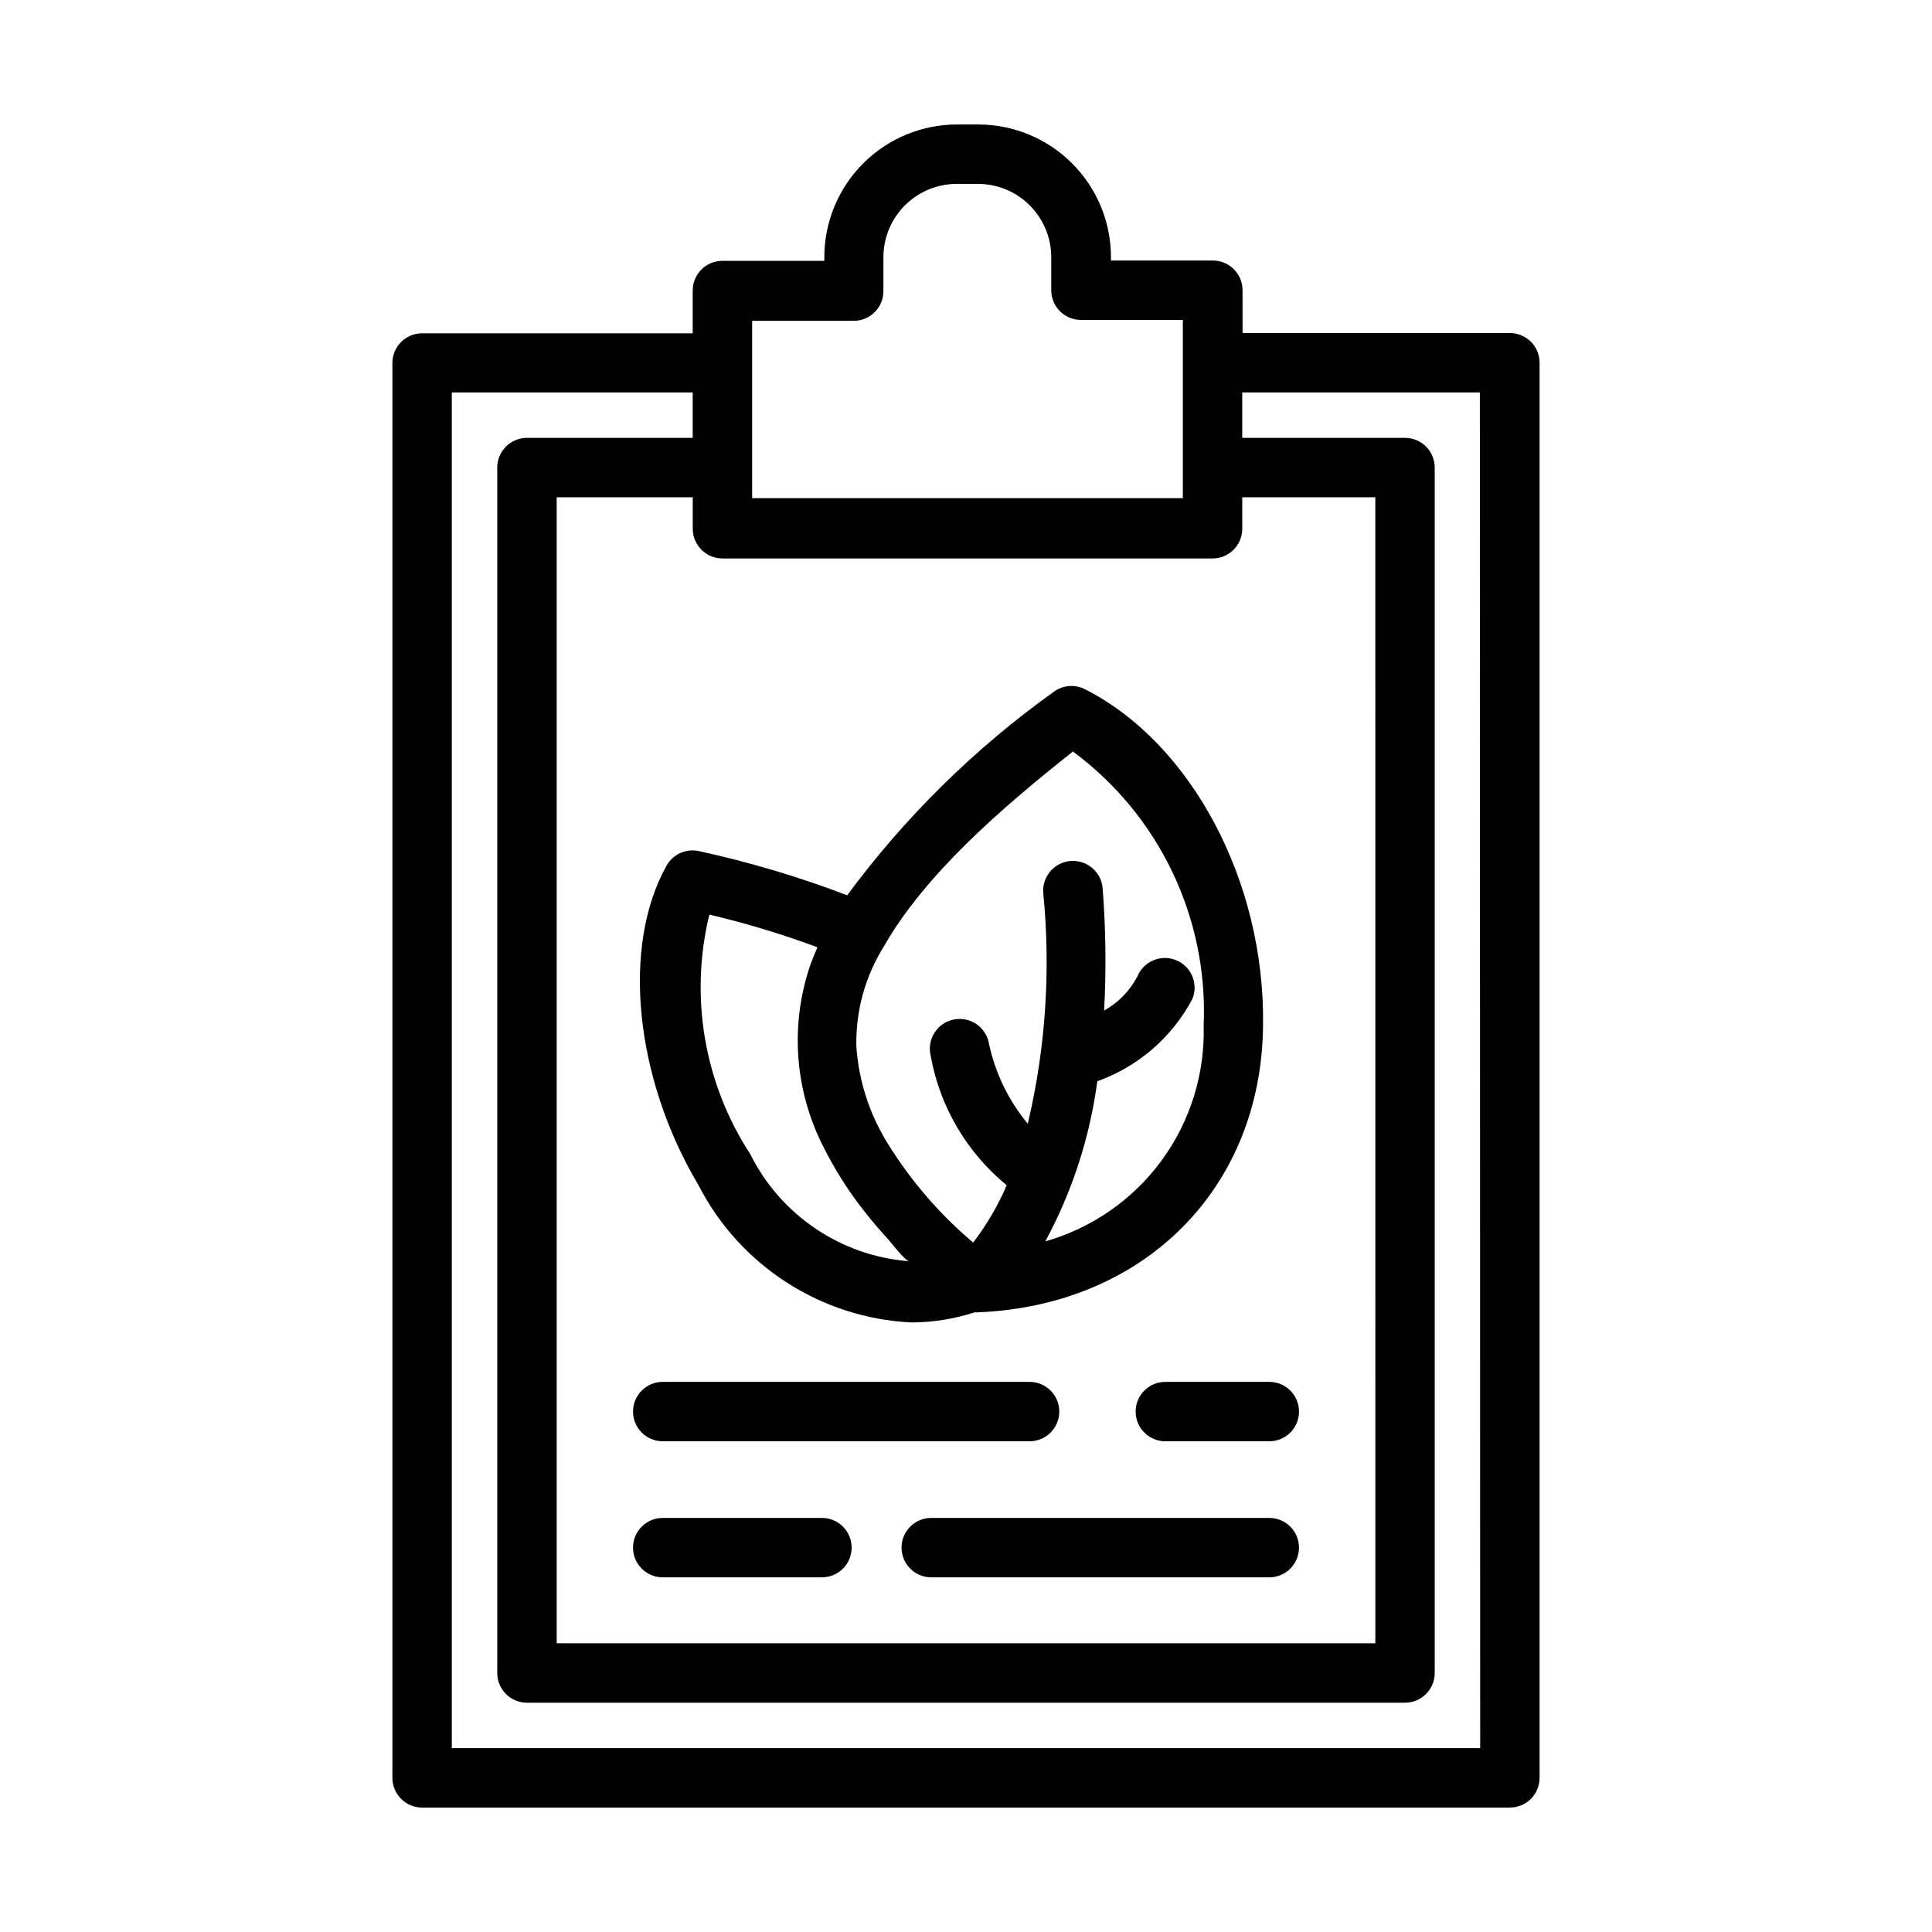<?xml version="1.0" encoding="UTF-8"?>
<!-- Uploaded to: SVG Repo, www.svgrepo.com, Generator: SVG Repo Mixer Tools -->
<svg fill="#000000" width="800px" height="800px" version="1.1" viewBox="144 144 512 512" xmlns="http://www.w3.org/2000/svg">
 <path d="m544.14 232.25h-70.848l-0.004-11.336c0-2.09-0.828-4.09-2.305-5.566-1.477-1.477-3.477-2.305-5.566-2.305h-27v-1.023c-0.043-9.305-3.766-18.215-10.363-24.781-6.594-6.566-15.52-10.25-24.824-10.25h-5.512c-9.316-0.02-18.266 3.656-24.875 10.223-6.613 6.566-10.348 15.488-10.391 24.809v1.102h-27c-4.348 0-7.875 3.523-7.875 7.871v11.336h-71.711c-4.348 0-7.875 3.523-7.875 7.871v374.95c0 2.09 0.832 4.09 2.309 5.566 1.477 1.477 3.477 2.305 5.566 2.305h288.27c2.086 0 4.09-0.828 5.566-2.305 1.477-1.477 2.305-3.477 2.305-5.566v-375.02c0-2.086-0.828-4.09-2.305-5.566-1.477-1.477-3.481-2.305-5.566-2.305zm-208.69 59.75h129.89c2.09 0 4.09-0.832 5.566-2.309 1.477-1.477 2.305-3.477 2.305-5.566v-8.344h35.266l0.004 303.7h-216.95v-303.7h36.051v8.344c0 2.09 0.832 4.09 2.309 5.566 1.477 1.477 3.477 2.309 5.566 2.309zm7.871-62.977h26.922c2.086 0 4.09-0.832 5.566-2.309 1.477-1.477 2.305-3.477 2.305-5.566v-9.129c0.043-5.144 2.121-10.062 5.777-13.676 3.66-3.613 8.602-5.633 13.746-5.613h5.512c5.129 0 10.051 2.027 13.691 5.641 3.644 3.613 5.711 8.52 5.75 13.648v8.895c0 2.086 0.832 4.09 2.309 5.566 1.477 1.477 3.477 2.305 5.566 2.305h27v47.23l-114.14 0.004v-47.23zm192.94 378.25h-272.53v-359.28h63.84v12.043l-43.926 0.004c-4.348 0-7.871 3.523-7.871 7.871v319.45c0 2.09 0.828 4.09 2.305 5.566 1.477 1.477 3.481 2.309 5.566 2.309h232.7c2.086 0 4.09-0.832 5.566-2.309 1.477-1.477 2.305-3.477 2.305-5.566v-319.45c0-2.09-0.828-4.09-2.305-5.566-1.477-1.477-3.481-2.305-5.566-2.305h-43.141v-12.047h62.977zm-215.61-233.88c-11.965 21.332-8.5 56.207 8.5 84.781 10.965 21.293 32.445 35.125 56.367 36.289 5.691-0.02 11.348-0.922 16.766-2.676h0.707c44.242-1.73 75.336-32.902 75.73-76.043 0.551-38.18-19.051-74.863-47.23-89.109-2.703-1.363-5.945-1.059-8.348 0.785-20.914 14.98-39.348 33.152-54.629 53.844-12.805-4.898-25.965-8.82-39.363-11.727-3.371-0.715-6.816 0.848-8.5 3.856zm107.69-30.227c22.895 16.93 35.875 44.133 34.641 72.578 0.367 12.848-3.562 25.449-11.16 35.816-7.598 10.363-18.438 17.898-30.801 21.414 7.129-13.191 11.797-27.57 13.777-42.43 10.824-3.871 19.809-11.648 25.191-21.805 1.652-4.023-0.27-8.621-4.293-10.273-4.019-1.652-8.621 0.266-10.27 4.289-1.992 3.812-5.059 6.961-8.82 9.051 0.578-10.781 0.445-21.586-0.391-32.352-0.328-4.348-4.117-7.609-8.465-7.281-4.348 0.324-7.606 4.113-7.281 8.461 2.027 20.477 0.645 41.145-4.094 61.168-5.215-6.269-8.785-13.734-10.391-21.73-1.02-4.238-5.285-6.844-9.523-5.824-4.238 1.023-6.848 5.285-5.828 9.527 2.418 13.473 9.562 25.645 20.152 34.32-2.312 5.418-5.301 10.523-8.895 15.191-8.824-7.449-16.418-16.242-22.512-26.055-4.875-7.762-7.766-16.602-8.426-25.742-0.246-9.387 2.273-18.641 7.242-26.605 10.785-18.973 31.016-36.605 50.145-51.719zm-96.352 43.215c9.723 2.285 19.293 5.176 28.652 8.66-0.867 1.969-1.652 3.856-2.281 5.824-5.008 15.645-3.594 32.637 3.938 47.234l1.023 1.969c2.852 5.387 6.195 10.5 9.996 15.27 1.941 2.465 3.961 4.828 6.062 7.086 0.789 0.867 4.488 5.746 5.59 5.824-18.047-1.387-34.035-12.148-42.117-28.34-12.242-18.766-16.176-41.758-10.863-63.527zm120.84 123.83h27.551c4.348 0 7.871 3.523 7.871 7.871s-3.523 7.871-7.871 7.871h-27.551c-4.348 0-7.871-3.523-7.871-7.871s3.523-7.871 7.871-7.871zm-141.07 7.871c0-4.348 3.523-7.871 7.871-7.871h97.219c4.348 0 7.871 3.523 7.871 7.871s-3.523 7.871-7.871 7.871h-97.219c-4.348 0-7.871-3.523-7.871-7.871zm176.49 36.055h-0.004c0 2.086-0.828 4.09-2.305 5.566-1.477 1.477-3.477 2.305-5.566 2.305h-89.582c-4.348 0-7.871-3.523-7.871-7.871 0-4.348 3.523-7.871 7.871-7.871h89.582c2.09 0 4.09 0.828 5.566 2.305 1.477 1.477 2.305 3.481 2.305 5.566zm-118.55 0h-0.004c0 2.086-0.828 4.09-2.305 5.566-1.477 1.477-3.481 2.305-5.566 2.305h-42.195c-4.348 0-7.871-3.523-7.871-7.871 0-4.348 3.523-7.871 7.871-7.871h42.117c2.102-0.023 4.121 0.797 5.617 2.277 1.492 1.477 2.332 3.492 2.332 5.594z"/>
</svg>